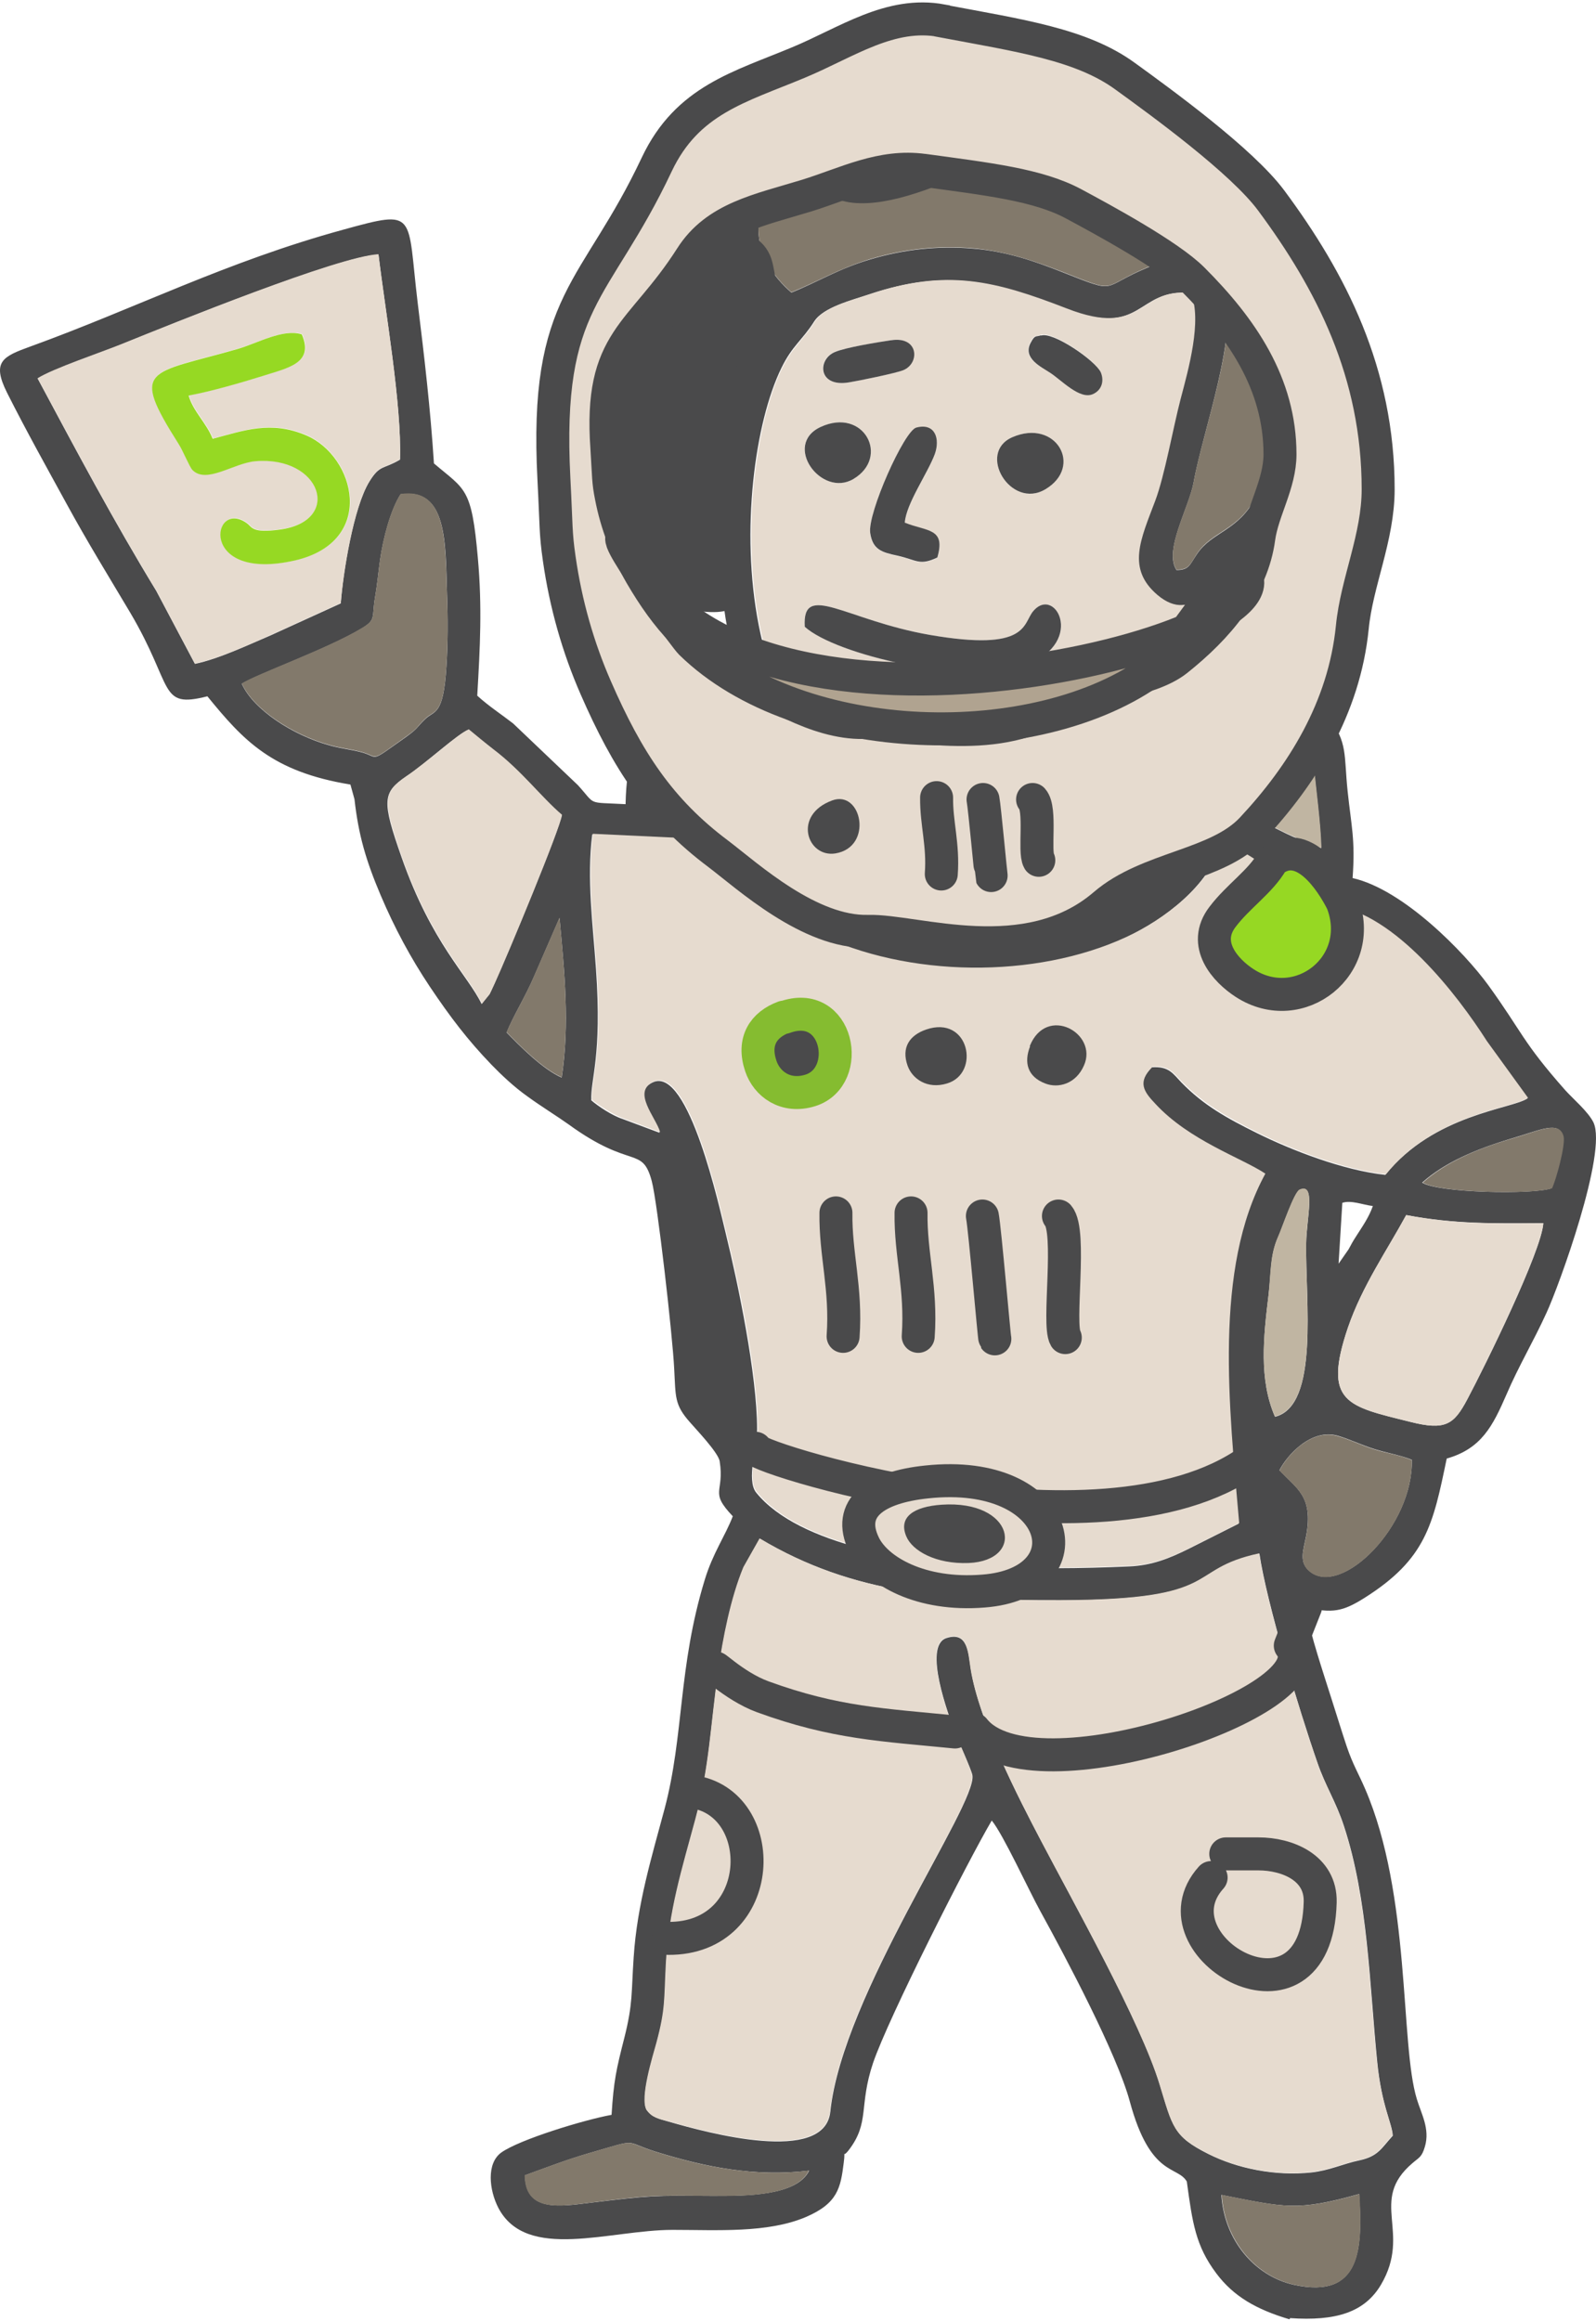 <?xml version="1.0" encoding="UTF-8"?> <svg xmlns="http://www.w3.org/2000/svg" width="591" height="859" viewBox="0 0 591 859" fill="none"><path fill-rule="evenodd" clip-rule="evenodd" d="M452.403 812.427C475.713 817.042 480.328 818.542 503.292 812.08C504.561 831.928 504.215 851.199 479.059 845.66C464.635 842.429 453.326 829.159 452.288 812.427H452.403ZM263.848 812.773C241.462 812.657 242.27 812.427 216.652 815.542C204.997 817.042 194.612 817.619 194.381 805.157C202.343 802.272 209.728 799.387 218.498 796.848C237.308 791.425 230.384 792.579 243.077 796.502C260.964 802.041 279.427 805.849 299.621 803.426C295.005 812.888 275.965 812.773 263.848 812.773ZM239.5 781.039C236.962 776.654 241.808 761.191 243.193 756.114C246.539 743.651 246.078 740.19 246.655 727.15C247.693 707.302 252.655 691.839 257.502 673.722C262.81 654.105 263.041 638.989 266.041 618.564C267.772 606.332 270.657 591.677 275.388 580.138L281.388 569.521C316.238 590.292 351.087 592.369 392.744 592.369C454.134 592.254 438.44 581.061 466.366 575.06C469.02 593.177 481.136 633.219 487.829 652.375C490.829 661.144 494.637 666.683 497.638 675.8C506.638 703.148 507.1 734.42 509.985 763.153C511.6 779.539 515.524 785.886 515.754 790.502C511.6 795.002 510.446 798.118 503.407 799.618C497.291 800.887 492.214 803.426 485.521 804.118C472.02 805.503 458.173 802.618 447.556 797.31C434.401 790.732 434.286 787.271 429.439 771.461C422.4 748.383 397.129 703.61 385.59 681.454C377.166 665.529 362.511 637.142 359.51 617.756C358.587 611.756 358.356 603.678 350.394 606.332C341.74 609.332 351.202 634.719 353.625 641.181C354.779 644.297 359.741 655.029 360.087 657.106C361.818 668.068 311.968 738.228 307.468 781.616C305.39 801.349 261.656 789.348 247.693 785.309C244.116 784.27 241.577 783.809 239.616 781.155L239.5 781.039ZM473.751 544.25C476.52 538.711 485.521 528.556 495.445 531.441C499.715 532.711 504.1 534.788 508.369 536.172C512.985 537.672 518.985 538.711 522.794 540.327C523.37 564.79 496.945 590.985 485.175 581.753C480.79 578.291 482.636 573.906 483.675 568.483C486.444 553.597 479.982 550.943 473.751 544.135V544.25ZM520.716 449.742C538.487 453.088 552.911 452.858 571.49 452.742C570.913 463.012 549.796 505.824 543.334 517.94C538.372 527.287 535.256 529.595 522.101 526.248C499.022 520.479 489.675 519.325 499.138 491.399C504.446 475.936 513.562 462.897 520.716 449.742ZM472.135 524.402C466.135 510.67 467.866 494.861 469.712 479.629C470.751 471.436 470.174 464.859 473.289 457.82C474.789 454.704 479.174 441.318 481.252 440.395C487.367 437.741 483.79 450.896 483.675 460.243C483.329 481.245 488.637 520.363 472.135 524.402ZM496.945 445.242C500.292 444.088 504.561 445.934 508.369 446.395C506.869 450.665 504.446 454.012 502.253 457.473C500.984 459.435 500.407 460.474 499.368 462.435L495.676 467.743L497.061 445.242H496.945ZM526.602 437.741C535.025 430.24 546.565 425.278 560.643 421.124C570.451 418.239 577.26 414.777 578.76 420.547C579.683 423.894 575.875 437.049 574.49 439.818C567.797 442.241 532.025 441.549 526.486 437.626L526.602 437.741ZM187.573 382.236C189.996 376.12 194.612 368.85 197.843 361.234L207.19 339.771C209.036 359.965 210.998 378.89 207.998 398.853C200.843 395.737 192.073 386.737 187.688 382.236H187.573ZM471.443 322.346C481.136 314.846 490.137 328.578 493.483 335.386C516.216 338.386 539.295 368.389 550.373 385.583L565.605 406.584C559.72 410.508 530.987 412.47 512.985 434.856C497.522 433.241 478.251 425.74 465.673 419.509C454.249 413.854 445.71 409.123 437.517 400.699C434.401 397.468 432.901 394.583 426.555 395.045C420.785 400.815 423.324 404.161 427.593 408.777C440.286 422.393 459.442 428.74 468.327 434.625C449.056 469.936 454.942 521.171 458.634 563.982L440.056 573.329C433.247 576.676 426.785 579.445 418.015 579.791C400.129 580.599 382.128 580.715 364.242 579.791C338.855 578.407 295.928 572.175 280.004 552.443C276.311 547.827 280.35 535.48 280.35 528.902C280.35 508.939 273.311 475.129 268.695 456.319C266.618 448.011 255.078 394.583 241.808 400.584C233.615 404.277 242.616 413.739 244.231 419.278L230.615 414.2C226.691 412.931 221.499 409.469 218.96 407.277C218.614 399.315 222.999 391.237 220.691 358.58C219.537 342.194 217.229 325.231 219.306 308.845L268.349 311.153C271.695 315.307 273.772 323.385 281.85 331.693C286.12 336.078 295.005 342.079 302.159 345.656C335.739 362.158 383.166 362.735 416.861 347.041C431.055 340.463 447.672 327.77 451.941 312.769C461.173 314.615 465.327 319.577 471.328 322.462L471.443 322.346ZM280.696 305.499C304.698 295.113 292.697 302.729 313.122 312.076C325.123 317.615 337.239 322 352.01 323.039C391.59 326.039 407.861 318.885 424.247 297.075C434.055 296.96 434.863 297.883 442.941 300.422C439.825 305.384 442.479 319.923 415.015 334.232C386.628 349.003 341.047 349.695 311.853 336.655C299.044 330.886 283.35 319.808 280.581 305.499H280.696ZM178.341 371.62C173.264 361.004 159.878 349.233 148.685 317.269C141.3 296.267 141.646 293.383 150.416 287.382C158.032 282.305 169.34 271.688 173.495 270.073C176.264 272.265 179.495 275.035 182.611 277.458C192.996 285.305 200.382 295.229 207.998 301.691C207.421 306.537 188.034 353.157 183.072 364.119C182.495 365.389 181.803 367.004 181.226 368.043L178.341 371.62ZM244.578 290.728C242.039 276.073 255.194 272.15 266.503 271.227C276.196 270.534 275.619 273.881 280.811 277.92C284.042 280.458 289.004 284.843 291.543 287.497C282.542 293.959 257.156 290.959 244.462 290.728H244.578ZM420.092 284.266C422.862 280.112 425.285 279.535 429.439 276.189C433.363 272.958 434.286 267.65 437.055 266.265C442.248 263.611 484.252 259.918 486.329 282.535C487.252 292.344 488.983 304.691 489.214 313.923C485.752 313.115 466.596 304.576 463.827 301.229C461.519 298.344 462.327 296.96 458.519 293.844C454.249 290.267 446.056 288.998 440.633 286.343C432.44 282.189 428.978 283.459 420.092 284.382V284.266ZM89.487 253.11C95.373 249.417 121.106 240.301 133.799 232.685C139.453 229.339 137.607 228.531 138.876 221.146C139.684 216.414 140.03 212.376 140.723 207.298C141.877 199.221 144.646 188.72 148.339 182.95C165.532 180.411 164.955 200.49 165.532 219.992C165.879 228.877 165.879 237.878 165.302 246.763C164.148 265.111 160.917 262.803 157.455 266.149C153.993 269.496 155.032 269.38 150.416 272.727C135.876 282.997 140.953 280.112 133.222 278.266C129.414 277.343 125.952 276.997 121.913 275.843C108.181 272.035 93.873 262.572 89.603 253.225L89.487 253.11ZM13.904 140.139C19.443 136.562 37.791 130.446 45.061 127.445C64.562 119.483 125.26 95.019 140.146 94.212C142.684 115.329 148.8 149.947 148.108 170.141C141.877 173.834 140.723 171.872 136.799 178.219C130.799 187.912 126.991 212.145 126.183 223.338L100.104 235.224C91.911 238.686 81.064 243.878 72.178 245.725L57.869 218.722C41.83 192.412 28.559 167.372 14.02 140.254L13.904 140.139ZM374.396 292.229C367.588 291.305 355.587 294.998 346.702 295.229C267.31 297.075 269.849 176.026 289.351 136.215C293.389 127.907 297.082 125.945 301.467 119.022C304.813 113.713 315.314 111.175 321.776 108.982C350.394 99.404 368.165 104.02 394.706 114.29C423.439 125.484 420.669 106.559 440.633 108.521C444.902 118.791 439.71 136.908 436.825 147.87C434.055 158.486 431.055 176.142 427.478 185.373C422.054 199.682 416.746 210.529 428.285 220.338C441.556 231.647 449.98 214.222 456.096 209.375C460.711 213.991 461.173 219.761 460.134 225.992C456.673 246.879 438.209 232.57 429.439 240.07C425.17 243.763 427.709 250.917 425.516 257.61C422.516 266.957 412.015 275.843 403.014 279.189C400.245 280.228 395.975 280.689 394.36 282.305C389.051 287.382 396.898 292.921 398.398 296.037C399.552 298.344 400.475 300.883 400.822 303.422C392.629 310.115 381.666 311.846 368.973 311.73C345.317 311.384 349.01 309.653 334.239 307.345C344.74 306.191 386.282 310.23 374.166 292.229H374.396ZM299.044 58.44C304.467 94.096 358.587 63.863 375.896 55.555C407.284 40.553 403.822 43.438 412.476 56.478C421.246 69.633 432.094 71.133 451.826 73.902C472.366 76.787 458.519 88.096 479.636 102.751C488.175 108.751 491.983 139.446 485.867 147.986C466.366 175.219 477.674 159.525 465.096 183.873C458.634 196.567 448.941 196.682 443.287 204.99C440.517 209.029 440.402 210.991 435.671 210.991C430.824 203.836 440.402 187.681 442.017 178.45C445.479 159.179 458.98 123.176 453.211 106.559C449.172 95.019 437.402 93.866 425.17 98.943C406.938 106.444 414.669 109.098 393.552 100.789C383.051 96.635 372.781 93.058 360.434 92.019C347.279 90.865 334.47 92.365 322.469 95.943C310.583 99.404 302.852 104.366 293.043 108.29C286.812 102.866 279.196 93.635 281.158 80.249C282.658 69.979 290.043 59.94 299.159 58.44H299.044ZM477.674 858.007C494.637 859.161 505.254 855.93 511.369 845.66C522.909 826.043 506.638 814.619 523.024 800.656C525.563 798.464 526.486 798.464 527.64 794.54C529.602 787.963 526.255 782.309 524.64 776.885C518.409 756.576 522.563 701.533 505.484 662.068C502.946 656.182 500.984 653.182 498.676 646.374C496.714 640.489 495.099 635.181 493.253 629.411C489.906 618.795 485.521 605.986 483.329 594.908C493.368 597.216 497.176 596.524 505.254 591.446C528.102 577.022 530.64 564.329 535.718 539.865C548.642 536.172 552.796 527.749 557.873 516.094C562.258 505.824 567.913 496.361 572.644 485.976C577.26 476.052 595.261 426.548 590.068 415.47C588.107 411.431 582.452 406.7 579.568 403.469C563.643 385.467 563.759 382.121 551.065 364.581C542.411 352.695 519.793 329.27 500.869 325.001C501.907 310.692 500.407 305.961 499.022 292.806C497.638 279.651 499.138 274.689 491.983 265.572C477.559 247.34 442.017 254.379 439.133 252.417C440.402 248.956 444.902 250.687 449.518 250.34C459.327 249.648 466.827 244.917 470.52 235.339C479.982 210.529 462.673 206.029 469.827 198.644C477.905 190.335 480.444 177.527 487.252 167.141C494.983 155.371 501.676 153.294 501.215 133.33C500.984 121.214 497.407 101.712 490.022 95.712C484.367 90.981 481.598 90.519 478.251 83.134C475.366 76.787 473.982 71.594 469.827 68.133C460.365 60.401 442.941 63.517 431.401 57.747C424.593 54.285 423.67 51.747 419.746 44.938C414.784 36.399 415.131 38.822 407.284 33.745H398.629C395.283 35.476 389.744 36.399 385.474 38.13L351.548 54.054C344.278 57.286 334.585 61.324 326.277 63.055C307.006 66.863 314.853 58.209 307.698 50.477C301.005 43.208 289.812 47.592 283.927 52.901C278.388 57.978 273.542 63.171 270.541 72.748C263.502 95.019 275.849 107.944 286.004 119.599C261.31 152.832 261.31 216.761 276.196 259.11C245.155 260.957 232.346 264.419 231.653 297.652C216.998 296.844 220.922 298.229 213.998 290.613L189.996 267.765C185.842 264.534 180.88 261.303 176.726 257.495C177.764 239.724 178.572 224.607 176.956 206.606C174.649 180.296 172.341 181.45 160.686 171.526C159.417 151.563 157.109 131.83 154.685 112.213C150.647 78.98 154.801 77.364 127.221 84.98C83.718 96.866 50.138 114.175 11.25 128.253C1.095 131.946 -3.174 133.792 2.596 145.331C9.865 159.756 17.366 173.142 24.751 186.643C32.367 200.605 40.214 213.299 48.176 226.685C64.562 254.379 58.562 262.341 76.794 257.726C90.064 273.996 100.681 285.651 129.76 290.382L131.26 295.806C132.76 309.192 135.53 318.538 140.953 331.347C146.146 343.579 152.147 354.657 159.07 365.042C166.802 376.582 173.264 385.006 181.918 394.006C185.611 397.814 190.342 402.315 195.42 405.892C200.151 409.354 206.151 413.047 210.536 416.162C233.846 433.125 237.769 423.894 241.347 437.164C243.424 444.895 249.078 494.515 249.655 506.631C250.232 517.017 249.655 519.902 255.54 526.479C257.502 528.787 266.041 537.672 266.503 540.904C268.349 552.674 262.464 551.866 271.349 561.213C268.58 568.483 263.964 574.829 260.964 584.753C251.04 617.179 253.348 642.22 246.078 669.568C241.347 687.224 235.923 704.879 234.654 724.381C233.731 737.766 234.423 741.459 231.192 754.268C228.192 766.038 227.268 770.077 226.461 782.77C216.306 784.616 192.419 791.886 185.611 796.733C180.072 800.772 181.111 810.58 184.573 817.273C195.073 837.121 225.768 825.351 249.078 825.351C265.579 825.351 284.158 826.62 298.351 820.62C310.237 815.542 311.276 809.772 312.43 800.541C313.237 794.425 311.506 799.502 314.391 795.694C322.123 785.54 317.968 779.424 323.277 763.615C329.046 746.652 358.472 688.724 367.242 673.838C371.396 678.8 381.089 699.917 385.243 707.418C394.475 724.15 413.63 760.268 418.362 777.808C425.978 805.964 436.017 801.464 439.479 807.465C441.556 822.697 442.71 831.236 450.441 841.506C456.788 849.93 465.096 854.776 477.559 858.469L477.674 858.007Z" fill="#4A4A4B"></path><path fill-rule="evenodd" clip-rule="evenodd" d="M285.549 378.891C301.935 372.89 306.32 396.892 293.511 400.931C286.01 403.354 280.356 398.969 278.625 393.661C276.086 386.161 279.433 381.199 285.664 378.891H285.549ZM493.72 335.272C501.336 355.119 480.219 371.736 463.025 360.658C456.909 356.735 449.409 348.427 455.986 339.772C460.948 333.31 467.987 328.694 471.564 322.232C465.564 319.347 461.41 314.385 452.178 312.539C447.909 327.54 431.292 340.234 417.098 346.811C383.403 362.389 336.091 361.928 302.396 345.426C295.242 341.849 286.356 335.849 282.087 331.464C274.009 323.155 271.932 315.193 268.586 310.923L219.543 308.615C217.466 325.001 219.774 341.964 220.928 358.35C223.236 391.007 218.851 399.2 219.197 407.047C221.851 409.239 227.044 412.586 230.852 413.971L244.468 419.048C242.853 413.509 233.852 404.047 242.045 400.354C255.315 394.354 266.855 447.781 268.932 456.09C273.548 474.899 280.702 508.594 280.587 528.673C280.587 535.25 276.548 547.597 280.24 552.213C296.165 571.946 338.976 578.177 364.478 579.562C382.365 580.485 400.366 580.369 418.252 579.562C427.022 579.215 433.484 576.446 440.293 573.099L458.871 563.753C455.178 520.941 449.293 469.706 468.564 434.395C459.679 428.51 440.408 422.164 427.83 408.547C423.56 404.047 421.022 400.585 426.791 394.815C433.138 394.354 434.638 397.354 437.754 400.469C446.062 408.893 454.601 413.624 465.91 419.279C478.488 425.51 497.759 433.011 513.222 434.626C531.223 412.24 559.957 410.393 565.842 406.355L550.61 385.353C539.647 368.159 516.568 338.156 493.72 335.156V335.272Z" fill="#E6DBCF"></path><path fill-rule="evenodd" clip-rule="evenodd" d="M239.499 781.04C241.461 783.81 244 784.271 247.577 785.194C261.54 789.118 305.274 801.119 307.351 781.502C311.852 738.113 361.817 668.069 359.971 656.991C359.625 654.914 354.778 644.182 353.509 641.067C351.086 634.605 341.623 609.218 350.278 606.218C358.356 603.448 358.471 611.641 359.394 617.642C362.51 637.028 377.165 665.415 385.473 681.339C397.128 703.495 422.284 748.268 429.323 771.347C434.17 787.156 434.285 790.618 447.44 797.195C458.056 802.503 471.904 805.388 485.405 804.004C492.098 803.311 497.175 800.773 503.291 799.503C510.33 798.118 511.484 794.887 515.638 790.387C515.407 785.771 511.599 779.425 509.868 763.039C506.984 734.305 506.522 703.149 497.521 675.685C494.521 666.569 490.713 661.03 487.713 652.26C481.135 633.104 468.903 593.063 466.249 574.946C438.324 580.946 454.018 592.139 392.628 592.255C350.855 592.37 316.121 590.293 281.272 569.407L275.272 580.023C270.54 591.447 267.656 606.218 265.925 618.449C263.04 638.759 262.694 653.991 257.385 673.608C252.539 691.609 247.577 707.188 246.538 727.035C245.846 740.19 246.423 743.537 243.077 755.999C241.692 761.077 236.845 776.424 239.384 780.925L239.499 781.04Z" fill="#E6DBCF"></path><path fill-rule="evenodd" clip-rule="evenodd" d="M298 231.993C296.961 215.03 313.117 229.569 344.273 234.993C380.969 241.34 378.661 230.839 382.584 226.223C391.123 216.184 402.893 239.147 377.738 246.878C357.197 253.225 309.77 242.493 298 231.993ZM374.853 161.833C391.008 154.794 401.278 172.68 387.084 181.104C374.276 188.72 361.582 167.603 374.853 161.833ZM303.885 158.025C319.925 150.64 329.618 169.218 316.001 177.296C304.116 184.335 289.692 164.487 303.885 158.025ZM347.043 206.49C340.465 209.606 339.542 207.414 332.388 205.798C326.502 204.413 323.041 203.606 322.233 197.374C321.194 190.104 334.695 159.525 339.311 158.371C346.35 156.525 348.197 162.641 346.119 168.295C343.465 175.219 335.503 186.643 335.042 193.566C343.235 196.913 350.389 195.528 347.043 206.606V206.49ZM329.849 125.945C340.234 124.33 340.581 134.484 334.349 137.023C331.464 138.177 317.848 140.946 314.271 141.523C302.847 143.485 302.5 133.1 308.962 130.33C312.886 128.599 325.118 126.753 329.733 125.945H329.849ZM407.509 137.715C408.894 141.062 407.74 144.408 404.509 145.793C399.662 147.87 392.97 140.6 388.7 137.831C385.469 135.754 378.43 132.638 381.546 126.753C383.161 123.637 383.507 124.676 385.354 123.983C389.623 122.368 405.663 133.33 407.509 137.6V137.715ZM374.506 292.113C386.507 310.23 345.081 306.076 334.58 307.23C349.235 309.538 345.658 311.269 369.314 311.615C382.007 311.846 392.97 310.115 401.163 303.306C400.701 300.768 399.893 298.229 398.739 295.921C397.124 292.805 389.277 287.267 394.7 282.189C396.316 280.574 400.586 280.112 403.355 279.074C412.24 275.842 422.857 266.957 425.857 257.495C428.049 250.802 425.395 243.647 429.78 239.955C438.55 232.454 456.898 246.763 460.475 225.877C461.514 219.645 461.168 213.876 456.437 209.26C450.321 214.106 442.012 231.531 428.626 220.222C417.087 210.414 422.395 199.682 427.819 185.258C431.281 176.026 434.396 158.371 437.166 147.755C440.05 136.792 445.243 118.675 440.974 108.405C421.01 106.443 423.78 125.368 395.047 114.175C368.506 103.905 350.735 99.289 322.117 108.867C315.655 111.059 305.154 113.598 301.808 118.906C297.423 125.83 293.846 127.907 289.692 136.1C270.19 175.911 267.651 296.96 347.043 295.113C355.928 294.883 367.929 291.075 374.737 292.113H374.506Z" fill="#E6DBCF"></path><path fill-rule="evenodd" clip-rule="evenodd" d="M69.988 146.371C71.719 152.256 76.565 156.41 78.873 162.296C90.644 159.18 100.452 155.487 113.492 161.026C131.724 168.873 139.686 200.376 109.453 207.299C73.219 215.723 78.527 184.105 91.567 193.567C93.528 194.952 93.298 197.375 103.914 195.875C127.108 192.644 119.031 168.527 94.682 170.604C86.605 171.296 76.565 179.028 71.373 173.835C70.103 172.566 67.795 166.565 66.295 164.257C48.063 135.524 54.987 138.524 88.105 129.062C95.606 126.869 104.952 121.561 111.876 123.638C116.492 134.37 106.914 135.986 97.221 139.101C89.49 141.525 77.719 144.871 70.103 146.256L69.988 146.371ZM14.022 140.14C28.561 167.257 41.832 192.298 57.871 218.608L72.18 245.61C81.066 243.764 92.028 238.687 100.106 235.109L126.185 223.224C127.108 211.915 130.916 187.798 136.801 178.105C140.725 171.758 141.879 173.72 148.11 170.027C148.802 149.833 142.686 115.215 140.148 94.097C125.146 94.905 64.564 119.484 45.063 127.331C37.678 130.331 19.445 136.447 13.906 140.024L14.022 140.14Z" fill="#E6DBCF"></path><path fill-rule="evenodd" clip-rule="evenodd" d="M299.16 58.324C290.159 59.825 282.774 69.749 281.158 80.134C279.197 93.52 286.813 102.751 293.044 108.175C302.852 104.251 310.584 99.405 322.469 95.828C334.471 92.25 347.164 90.75 360.434 91.904C372.781 93.058 383.167 96.635 393.552 100.674C414.67 108.983 406.938 106.444 425.171 98.828C437.287 93.751 449.173 95.02 453.211 106.444C459.096 123.061 445.48 159.064 442.018 178.335C440.403 187.566 430.825 203.721 435.671 210.876C440.403 210.876 440.633 208.914 443.287 204.875C448.942 196.452 458.635 196.452 465.097 183.758C477.56 159.295 466.366 175.104 485.868 147.87C491.984 139.331 488.291 108.521 479.637 102.636C458.635 87.981 472.482 76.672 451.827 73.787C431.979 71.018 421.247 69.518 412.477 56.363C403.823 43.323 407.284 40.438 375.897 55.44C358.588 63.633 304.468 93.866 299.044 58.324H299.16Z" fill="#82796B"></path><path fill-rule="evenodd" clip-rule="evenodd" d="M520.718 449.743C513.564 462.898 504.448 475.937 499.14 491.4C489.677 519.326 499.024 520.479 522.103 526.249C535.258 529.596 538.374 527.288 543.336 517.941C549.798 505.824 570.8 462.898 571.492 452.743C552.913 452.858 538.605 453.205 520.718 449.743Z" fill="#E6DBCF"></path><path fill-rule="evenodd" clip-rule="evenodd" d="M178.459 371.504L181.343 367.927C181.92 366.773 182.613 365.158 183.19 364.004C188.152 353.157 207.538 306.422 208.115 301.575C200.499 295.113 193.114 285.189 182.728 277.343C179.613 274.919 176.266 272.15 173.612 269.957C169.573 271.573 158.149 282.189 150.533 287.266C141.763 293.267 141.532 296.152 148.802 317.154C159.995 349.002 173.381 360.773 178.459 371.504Z" fill="#E6DBCF"></path><path fill-rule="evenodd" clip-rule="evenodd" d="M280.808 305.384C283.578 319.693 299.271 330.886 312.08 336.541C341.275 349.58 386.74 348.888 415.243 334.117C442.707 319.808 440.053 305.269 443.168 300.307C435.091 297.653 434.283 296.845 424.474 296.96C408.088 318.77 391.818 325.924 352.237 322.924C337.467 321.77 325.35 317.385 313.349 311.962C292.809 302.615 304.926 295.114 280.924 305.384H280.808Z" fill="#B0A390"></path><path fill-rule="evenodd" clip-rule="evenodd" d="M89.6 253.11C93.869 262.457 108.178 271.919 121.91 275.727C125.949 276.881 129.411 277.228 133.219 278.151C140.95 279.997 135.988 282.882 150.412 272.612C155.144 269.265 153.99 269.381 157.451 266.034C160.913 262.688 164.144 265.111 165.298 246.648C165.875 237.763 165.875 228.762 165.529 219.877C164.837 200.375 165.529 180.296 148.335 182.835C144.643 188.605 141.873 198.99 140.719 207.183C140.027 212.261 139.681 216.299 138.873 221.03C137.604 228.531 139.45 229.339 133.796 232.57C121.102 240.186 95.369 249.302 89.484 252.995L89.6 253.11Z" fill="#82796B"></path><path fill-rule="evenodd" clip-rule="evenodd" d="M69.982 146.371C77.713 144.986 89.368 141.639 97.099 139.216C106.793 136.1 116.37 134.485 111.755 123.753C104.831 121.561 95.484 126.984 87.983 129.177C54.98 138.639 47.941 135.639 66.174 164.372C67.674 166.68 70.097 172.68 71.251 173.95C76.444 179.258 86.483 171.411 94.561 170.719C118.909 168.642 126.987 192.759 103.792 195.99C93.176 197.49 93.407 195.067 91.445 193.682C78.406 184.22 73.097 215.723 109.331 207.414C139.565 200.375 131.602 168.872 113.37 161.141C100.33 155.602 90.522 159.295 78.752 162.41C76.444 156.525 71.597 152.371 69.866 146.486L69.982 146.371Z" fill="#96D923"></path><path fill-rule="evenodd" clip-rule="evenodd" d="M420.205 284.267C429.09 283.344 432.436 282.074 440.745 286.228C446.168 288.882 454.361 290.152 458.631 293.729C462.439 296.845 461.516 298.345 463.939 301.114C466.708 304.461 485.864 313 489.326 313.808C489.095 304.576 487.364 292.344 486.441 282.42C484.364 259.918 442.36 263.611 437.168 266.15C434.398 267.535 433.59 272.843 429.551 276.074C425.397 279.42 422.974 279.882 420.205 284.151V284.267Z" fill="#C0B5A2"></path><path fill-rule="evenodd" clip-rule="evenodd" d="M473.754 544.25C479.986 550.943 486.448 553.713 483.678 568.598C482.64 574.022 480.793 578.407 485.178 581.869C496.949 590.985 523.374 564.906 522.797 540.442C518.989 538.711 512.988 537.788 508.373 536.288C504.103 534.903 499.833 532.826 495.448 531.557C485.525 528.557 476.524 538.711 473.754 544.366V544.25Z" fill="#82796B"></path><path fill-rule="evenodd" clip-rule="evenodd" d="M263.737 812.774C275.969 812.889 295.009 812.889 299.51 803.427C279.316 805.85 260.737 802.042 242.966 796.503C230.273 792.58 237.197 791.426 218.387 796.849C209.617 799.388 202.232 802.273 194.27 805.158C194.501 817.736 204.886 817.043 216.541 815.543C242.159 812.312 241.351 812.658 263.737 812.774Z" fill="#82796B"></path><path fill-rule="evenodd" clip-rule="evenodd" d="M471.096 318.77C466.826 326.271 458.518 331.694 452.748 339.31C444.902 349.465 453.787 359.274 460.941 363.889C481.135 376.929 506.061 357.312 497.06 334.002C493.021 325.925 482.405 309.769 471.096 318.655V318.77Z" fill="#96D823" stroke="#4A4A4B" stroke-width="12.212" stroke-linecap="round" stroke-linejoin="round"></path><path fill-rule="evenodd" clip-rule="evenodd" d="M452.406 812.426C453.444 829.043 464.753 842.429 479.177 845.66C504.333 851.199 504.564 831.928 503.41 812.08C480.447 818.542 475.831 817.042 452.521 812.426H452.406Z" fill="#82796B"></path><path fill-rule="evenodd" clip-rule="evenodd" d="M298.006 231.993C309.66 242.493 357.088 253.225 377.743 246.878C402.899 239.147 391.013 216.184 382.59 226.223C378.666 230.839 380.974 241.34 344.279 234.993C313.122 229.569 296.967 215.03 298.006 231.993Z" fill="#4A4A4B"></path><path fill-rule="evenodd" clip-rule="evenodd" d="M472.13 524.287C488.631 520.248 483.323 481.13 483.669 460.128C483.785 450.666 487.362 437.511 481.246 440.28C479.169 441.203 474.669 454.589 473.284 457.705C470.168 464.628 470.63 471.321 469.707 479.514C467.86 494.746 466.129 510.671 472.13 524.287Z" fill="#C0B5A2"></path><path fill-rule="evenodd" clip-rule="evenodd" d="M526.72 437.627C532.259 441.55 568.031 442.242 574.724 439.819C576.108 437.05 579.801 423.895 578.993 420.548C577.378 414.779 570.57 418.24 560.876 421.125C546.798 425.164 535.259 430.241 526.835 437.742L526.72 437.627Z" fill="#82796B"></path><path fill-rule="evenodd" clip-rule="evenodd" d="M347.047 206.491C350.394 195.298 343.239 196.798 335.046 193.451C335.508 186.528 343.47 175.219 346.124 168.18C348.201 162.526 346.355 156.41 339.316 158.256C334.815 159.41 321.199 189.989 322.237 197.259C323.161 203.491 326.507 204.414 332.392 205.683C339.547 207.299 340.47 209.491 347.047 206.375V206.491Z" fill="#4A4A4B"></path><path fill-rule="evenodd" clip-rule="evenodd" d="M244.804 290.613C257.498 290.844 282.769 293.844 291.885 287.382C289.347 284.728 284.385 280.343 281.154 277.804C275.961 273.766 276.538 270.419 266.845 271.112C255.421 271.919 242.381 275.958 244.92 290.613H244.804Z" fill="#C0B5A2"></path><path fill-rule="evenodd" clip-rule="evenodd" d="M187.683 382.12C192.068 386.621 200.838 395.622 207.992 398.737C210.992 378.774 209.031 359.849 207.184 339.655L197.837 361.119C194.722 368.619 190.106 375.889 187.567 382.12H187.683Z" fill="#82796B"></path><path fill-rule="evenodd" clip-rule="evenodd" d="M290.272 376.466C282.771 379.236 278.617 385.352 281.733 394.583C283.925 401.161 290.849 406.469 300.081 403.584C315.89 398.622 310.466 369.196 290.387 376.582L290.272 376.466Z" fill="#4A4A4B" stroke="#85BC30" stroke-width="12.212" stroke-linecap="round" stroke-linejoin="round"></path><path fill-rule="evenodd" clip-rule="evenodd" d="M374.862 161.833C361.592 167.603 374.285 188.72 387.094 181.104C401.287 172.681 391.017 154.794 374.862 161.833Z" fill="#4A4A4B"></path><path fill-rule="evenodd" clip-rule="evenodd" d="M303.896 158.025C289.702 164.603 304.127 184.335 316.012 177.296C329.629 169.219 319.936 150.64 303.896 158.025Z" fill="#4A4A4B"></path><path fill-rule="evenodd" clip-rule="evenodd" d="M329.858 125.946C325.242 126.638 313.01 128.6 309.087 130.331C302.624 133.1 302.855 143.486 314.395 141.524C317.972 140.947 331.588 138.177 334.473 137.023C340.705 134.485 340.243 124.33 329.973 125.946H329.858Z" fill="#4A4A4B"></path><path fill-rule="evenodd" clip-rule="evenodd" d="M385.472 124.099C383.626 124.792 383.28 123.753 381.664 126.869C378.548 132.638 385.703 135.869 388.818 137.947C393.088 140.716 399.781 147.986 404.627 145.909C407.859 144.524 409.012 141.178 407.628 137.831C405.781 133.562 389.857 122.599 385.472 124.215V124.099Z" fill="#4A4A4B"></path><path d="M266.04 618.679C261.885 613.832 271.348 623.987 282.426 628.026C309.312 637.834 326.968 638.411 353.624 641.065" stroke="#4A4A4B" stroke-width="12.212" stroke-linecap="round" stroke-linejoin="round"></path><path d="M360.668 640.028C382.016 667.261 493.371 629.296 477.793 609.102L483.447 594.793" stroke="#4A4A4B" stroke-width="12.212" stroke-linecap="round" stroke-linejoin="round"></path><path d="M279.771 536.057C272.962 537.673 406.82 580.83 462.901 540.558" stroke="#4A4A4B" stroke-width="12.212" stroke-linecap="round" stroke-linejoin="round"></path><path fill-rule="evenodd" clip-rule="evenodd" d="M343.119 548.521C324.195 550.482 313.348 558.098 319.925 571.715C324.656 581.524 341.042 590.755 364.121 588.909C403.586 585.909 393.547 543.097 343.119 548.521Z" fill="#E6DBCF" stroke="#4A4A4B" stroke-width="12.212" stroke-linecap="round" stroke-linejoin="round"></path><path fill-rule="evenodd" clip-rule="evenodd" d="M348.898 7.781C377.746 13.205 400.479 16.436 416.634 28.206C430.02 37.899 459.907 59.593 470.754 74.248C492.91 104.136 510.334 137.946 510.334 181.104C510.334 198.99 502.372 215.491 500.757 232.223C497.756 262.111 482.178 286.92 463.6 306.768C450.791 320.5 425.173 320.962 409.018 334.809C380.285 359.503 339.204 344.271 321.549 344.733C299.74 345.31 276.891 324.308 265.929 316C244.35 299.845 232.349 281.497 220.579 254.495C214.117 239.724 209.501 223.684 207.078 206.721C205.693 197.143 206.039 195.066 205.116 177.296C201.654 110.598 220.579 108.867 243.196 60.863C254.505 36.976 273.891 32.245 295.701 23.129C313.472 15.743 329.627 4.089 348.782 7.666L348.898 7.781ZM342.205 63.055C365.745 66.286 384.324 68.363 397.479 75.402C408.441 81.287 432.789 94.442 441.675 103.328C459.792 121.445 473.985 141.985 473.985 168.18C473.985 179.027 467.523 189.066 466.138 199.105C463.715 217.222 451.022 232.223 435.79 244.34C425.289 252.648 404.402 252.994 391.247 261.418C367.707 276.419 334.243 267.188 319.818 267.419C302.047 267.765 283.354 255.071 274.353 249.994C256.697 240.186 246.889 229.108 237.311 212.722C232.118 203.721 228.31 194.028 226.349 183.758C225.195 177.988 225.426 176.719 224.733 165.872C221.848 125.368 237.311 124.33 255.89 95.25C265.121 80.71 280.93 77.826 298.701 72.402C313.241 67.902 326.396 60.863 342.089 63.055H342.205Z" fill="#E6DBCF"></path><path fill-rule="evenodd" clip-rule="evenodd" d="M348.898 7.781C377.746 13.205 400.479 16.436 416.634 28.206C430.02 37.899 459.907 59.593 470.754 74.248C492.91 104.136 510.334 137.946 510.334 181.104C510.334 198.99 502.372 215.491 500.757 232.223C497.756 262.111 482.178 286.92 463.6 306.768C450.791 320.5 425.173 320.962 409.018 334.809C380.285 359.503 339.204 344.271 321.549 344.733C299.74 345.31 276.891 324.308 265.929 316C244.35 299.845 232.349 281.497 220.579 254.495C214.117 239.724 209.501 223.684 207.078 206.721C205.693 197.143 206.039 195.066 205.116 177.296C201.654 110.598 220.579 108.867 243.196 60.863C254.505 36.976 273.891 32.245 295.701 23.129C313.472 15.743 329.627 4.089 348.782 7.666L348.898 7.781ZM342.205 63.055C365.745 66.286 384.324 68.363 397.479 75.402C408.441 81.287 432.789 94.442 441.675 103.328C459.792 121.445 473.985 141.985 473.985 168.179C473.985 179.027 467.523 189.066 466.138 199.105C463.715 217.222 451.022 232.223 435.79 244.34C425.289 252.648 404.402 252.994 391.247 261.418C367.707 276.419 334.243 267.188 319.818 267.419C302.047 267.765 283.354 255.071 274.353 249.994C256.697 240.186 246.889 229.108 237.311 212.722C232.118 203.721 228.31 194.028 226.349 183.758C225.195 177.988 225.426 176.719 224.733 165.872C221.848 125.368 237.311 124.33 255.89 95.25C265.121 80.71 280.93 77.826 298.701 72.402C313.241 67.902 326.396 60.863 342.089 63.055H342.205Z" stroke="#4A4A4B" stroke-width="12.212"></path><path fill-rule="evenodd" clip-rule="evenodd" d="M308.158 296.269C293.388 301.692 298.927 317.501 309.312 315.886C323.506 313.578 319.121 292.23 308.158 296.269Z" fill="#4A4A4B"></path><path fill-rule="evenodd" clip-rule="evenodd" d="M461.755 213.992C457.601 202.222 436.369 240.994 427.714 247.456C384.326 279.651 296.049 277.459 255.776 237.994C253.584 235.801 238.006 213.876 237.544 212.722C236.852 210.992 227.735 198.529 230.851 198.76C265.008 290.268 470.871 239.956 461.755 213.876V213.992Z" fill="#B0A390" stroke="#4A4A4B" stroke-width="12.212" stroke-linecap="round" stroke-linejoin="round"></path><path d="M346.825 295.229C346.709 304.692 349.363 312.654 348.556 323.501" stroke="#4A4A4B" stroke-width="12.212" stroke-linecap="round" stroke-linejoin="round"></path><path d="M364.019 295.921C364.596 298.921 366.904 323.847 367.019 324.077" stroke="#4A4A4B" stroke-width="12.212" stroke-linecap="round" stroke-linejoin="round"></path><path d="M382.362 295.921C385.593 299.498 382.824 315.307 384.67 318.423" stroke="#4A4A4B" stroke-width="12.212" stroke-linecap="round" stroke-linejoin="round"></path><path fill-rule="evenodd" clip-rule="evenodd" d="M235.234 141.755C237.657 129.754 248.62 102.867 258.659 94.674C263.044 91.097 277.699 88.328 280.123 98.713C287.969 133.216 266.16 156.526 270.199 203.722C271.468 218.608 273.776 222.647 254.62 219.416C232.811 215.838 232.003 158.257 235.349 141.755H235.234Z" fill="#4A4A4B" stroke="#4A4A4B" stroke-width="12.212" stroke-linecap="round" stroke-linejoin="round"></path><path d="M448.479 694.956C425.4 720.573 487.482 756.346 488.867 704.072C489.213 691.263 476.635 686.186 466.019 686.186C461.98 686.186 457.941 686.186 453.903 686.186" stroke="#4A4A4B" stroke-width="12.212" stroke-linecap="round" stroke-linejoin="round"></path><path d="M247.462 717.457C284.157 717.688 285.311 666.915 256.116 663.107" stroke="#4A4A4B" stroke-width="12.212" stroke-linecap="round" stroke-linejoin="round"></path><path d="M337.361 448.935C337.13 464.167 341.284 476.975 340.015 494.631" stroke="#4A4A4B" stroke-width="12.212" stroke-linecap="round" stroke-linejoin="round"></path><path d="M363.781 450.088C364.704 454.935 368.166 495.208 368.396 495.554" stroke="#4A4A4B" stroke-width="12.212" stroke-linecap="round" stroke-linejoin="round"></path><path d="M391.939 450.088C396.901 455.858 391.593 490.13 394.478 495.092" stroke="#4A4A4B" stroke-width="12.212" stroke-linecap="round" stroke-linejoin="round"></path><path d="M309.548 448.935C309.318 464.167 313.472 476.975 312.202 494.631" stroke="#4A4A4B" stroke-width="12.212" stroke-linecap="round" stroke-linejoin="round"></path><path fill-rule="evenodd" clip-rule="evenodd" d="M342.895 381.082C336.894 383.159 333.663 387.659 336.086 394.468C337.817 399.314 343.356 403.238 350.626 401.045C363.204 397.352 358.934 375.543 342.895 381.082Z" fill="#4A4A4B"></path><path fill-rule="evenodd" clip-rule="evenodd" d="M381.432 387.314C379.124 393.199 380.393 398.507 387.086 401.046C391.817 402.892 398.395 401.277 401.395 394.353C406.703 382.467 387.548 371.736 381.316 387.198L381.432 387.314Z" fill="#4A4A4B"></path><path fill-rule="evenodd" clip-rule="evenodd" d="M348.664 556.944C338.509 557.636 332.509 561.444 335.625 568.714C337.817 573.907 346.356 578.984 358.703 578.522C379.821 577.599 375.666 555.097 348.664 556.944Z" fill="#4A4A4B"></path></svg> 